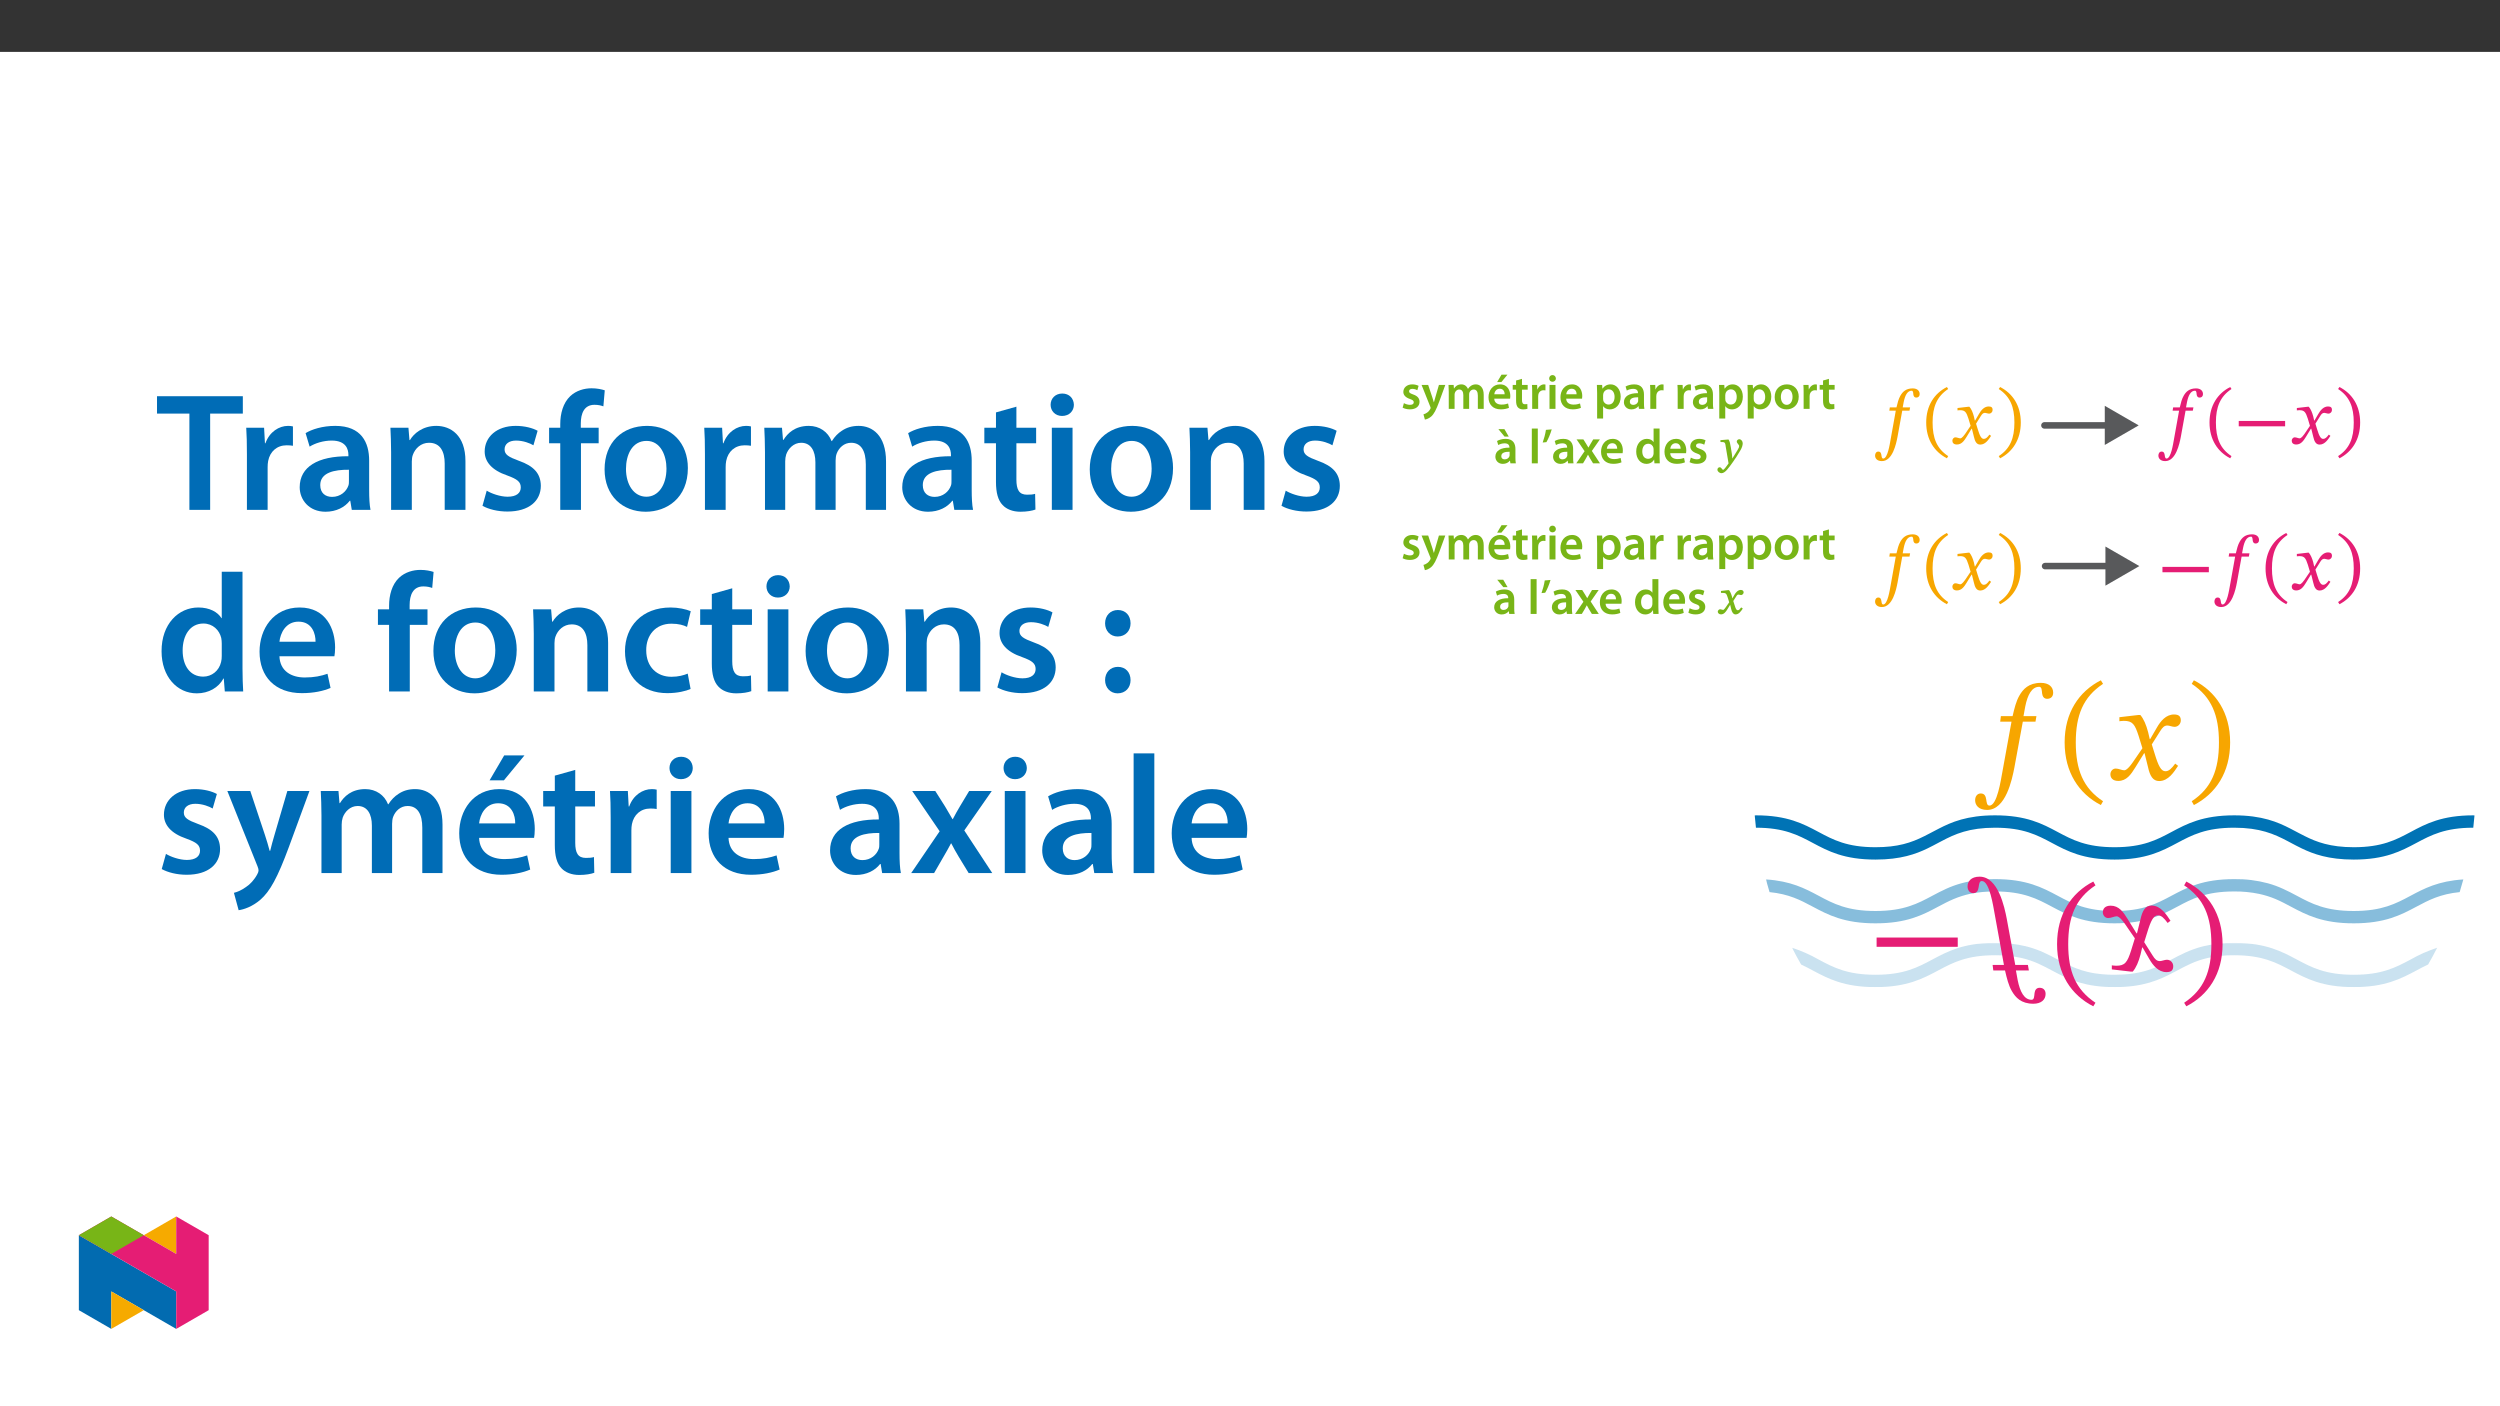 ﻿<?xml version="1.0" encoding="utf-8"?>
<svg xmlns="http://www.w3.org/2000/svg" xmlns:xlink="http://www.w3.org/1999/xlink" viewBox="0 0 960 540" version="1.1">
  <rect x="0" y="0" width="960" height="540" fill="#333333" stroke="none"/>
  <defs>
    <g>
      <symbol overflow="visible" id="glyph0-0">
        <path style="stroke:none;" d="M 9.562 -5.078 L 9.562 -5.562 C 9.562 -8.812 14.375 -11.156 14.375 -15.547 C 14.375 -18.656 11.781 -20.031 8.844 -20.031 C 5.828 -20.031 3.766 -18.297 3.766 -15.875 C 3.766 -14.469 4.328 -13.781 5.297 -13.781 C 6.016 -13.781 6.641 -14.172 6.641 -15.094 C 6.641 -16.234 6.016 -16.266 6.016 -17.25 C 6.016 -18.172 6.812 -18.859 8.578 -18.859 C 10.484 -18.859 11.688 -17.812 11.688 -15.453 C 11.688 -10.844 8.375 -9.75 8.375 -5.859 L 8.375 -5.078 Z M 10.703 -1.438 C 10.703 -2.359 10.078 -3.234 9.031 -3.234 C 7.922 -3.234 7.266 -2.391 7.266 -1.438 C 7.266 -0.453 7.828 0.234 9 0.234 C 10.078 0.234 10.703 -0.484 10.703 -1.438 Z M 17.781 5.047 L 17.781 -23.5 L 0.297 -23.5 L 0.297 5.047 Z M 16.234 3.438 L 1.828 3.438 L 1.828 -21.938 L 16.234 -21.938 Z M 16.234 3.438 " />
      </symbol>
      <symbol overflow="visible" id="glyph0-1">
        <path style="stroke:none;" d="M 5.953 -13.953 L 5.766 -12.734 L 8.25 -12.734 L 6.25 -1.578 C 5.953 0 5.141 5.656 3.438 5.656 C 2.297 5.656 3.312 2.984 1.531 2.984 C 0.75 2.984 0.297 3.672 0.297 4.516 C 0.297 5.562 1.047 6.641 2.922 6.641 C 7.031 6.641 8.406 -0.062 8.906 -2.625 L 10.734 -12.734 L 13.516 -12.734 L 13.75 -13.984 L 10.906 -13.984 L 11.297 -16.078 C 11.812 -18.625 12.734 -20.391 14.344 -20.391 C 14.938 -20.391 14.922 -19.578 15 -18.891 C 15.094 -18.266 15.391 -17.75 16.109 -17.75 C 16.859 -17.75 17.422 -18.203 17.422 -19.094 C 17.422 -20.391 16.438 -21.281 14.734 -21.281 C 12.047 -21.281 10.828 -19.875 10.016 -18.469 C 9.297 -17.25 8.906 -15.625 8.516 -13.984 L 5.953 -13.984 Z M 5.953 -13.953 " />
      </symbol>
      <symbol overflow="visible" id="glyph0-2">
        <path style="stroke:none;" d="M 1.281 -8.188 C 1.281 -1.609 4.422 3.078 9.234 5.562 L 9.719 4.719 C 5.344 1.859 3.734 -2.188 3.734 -8.188 C 3.734 -14.141 5.344 -18.141 9.719 -21.047 L 9.234 -21.812 C 4.422 -19.375 1.281 -14.703 1.281 -8.188 Z M 1.281 -8.188 " />
      </symbol>
      <symbol overflow="visible" id="glyph0-3">
        <path style="stroke:none;" d="M 19.672 -6.719 L 19.672 -8.781 L 1.859 -8.781 L 1.859 -6.719 Z M 19.672 -6.719 " />
      </symbol>
      <symbol overflow="visible" id="glyph0-4">
        <path style="stroke:none;" d="M 9.422 -8.938 L 9.297 -8.938 L 8.969 -10.438 C 8.547 -12.047 7.984 -13.359 7.234 -14.234 L 6.812 -14.234 L 2.656 -13.75 L 2.656 -12.828 C 2.656 -12.828 3.109 -12.906 3.594 -12.906 C 5.562 -12.938 6.062 -12.141 6.875 -9.625 L 7.688 -6.906 L 5.562 -3.766 C 4.391 -2.094 3.859 -2.094 3.734 -2.094 C 3.234 -2.094 2.516 -2.484 1.859 -2.484 C 1.141 -2.484 0.688 -1.797 0.688 -1.203 C 0.688 -0.453 1.141 0.266 2.422 0.266 C 4.219 0.266 5.203 -1.141 6.156 -2.688 L 8.047 -5.797 L 8.188 -5.797 L 8.938 -2.781 C 9.359 -0.844 10.016 0.297 11.391 0.297 C 13.422 0.297 14.672 -1.734 15.547 -3.047 L 14.922 -3.531 C 14.109 -2.453 13.547 -1.891 12.766 -1.891 C 11.844 -1.891 11.234 -2.953 10.406 -5.703 L 9.781 -7.734 L 11.594 -10.641 C 12.109 -11.484 12.531 -11.891 13.219 -11.891 C 13.594 -11.891 14.281 -11.594 14.766 -11.594 C 15.578 -11.594 16.141 -12.281 16.141 -13 C 16.141 -13.844 15.781 -14.344 14.641 -14.344 C 12.891 -14.344 11.688 -12.859 10.875 -11.422 Z M 9.422 -8.938 " />
      </symbol>
      <symbol overflow="visible" id="glyph0-5">
        <path style="stroke:none;" d="M 9.359 -8.188 C 9.359 -14.703 6.219 -19.375 1.406 -21.812 L 0.891 -21.047 C 5.297 -18.141 6.906 -14.141 6.906 -8.188 C 6.906 -2.188 5.297 1.859 0.891 4.719 L 1.406 5.562 C 6.219 3.078 9.359 -1.609 9.359 -8.188 Z M 9.359 -8.188 " />
      </symbol>
      <symbol overflow="visible" id="glyph1-0">
        <path style="stroke:none;" d="M 16.734 -8.891 L 16.734 -9.734 C 16.734 -15.422 25.156 -19.5 25.156 -27.188 C 25.156 -32.641 20.609 -34.984 15.484 -34.984 C 10.203 -34.984 6.594 -32 6.594 -27.766 C 6.594 -25.312 7.578 -24.109 9.25 -24.109 C 10.516 -24.109 11.609 -24.781 11.609 -26.406 C 11.609 -28.391 10.516 -28.453 10.516 -30.172 C 10.516 -31.797 11.922 -33 15.016 -33 C 18.359 -33 20.453 -31.172 20.453 -27.031 C 20.453 -18.984 14.641 -17.047 14.641 -10.25 L 14.641 -8.891 Z M 18.719 -2.516 C 18.719 -4.125 17.625 -5.594 15.797 -5.594 C 13.859 -5.594 12.703 -4.188 12.703 -2.516 C 12.703 -0.781 13.703 0.422 15.734 0.422 C 17.625 0.422 18.719 -0.844 18.719 -2.516 Z M 31.109 8.844 L 31.109 -41.047 L 0.516 -41.047 L 0.516 8.844 Z M 28.391 6.062 L 3.188 6.062 L 3.188 -38.391 L 28.391 -38.391 Z M 28.391 6.062 " />
      </symbol>
      <symbol overflow="visible" id="glyph1-1">
        <path style="stroke:none;" d="M 10.406 -24.422 L 10.141 -22.281 L 14.484 -22.281 L 10.938 -2.766 C 10.406 0 9 9.938 6.016 9.938 C 4.031 9.938 5.812 5.281 2.672 5.281 C 1.312 5.281 0.516 6.438 0.516 7.891 C 0.516 9.734 1.828 11.609 5.125 11.609 C 12.297 11.609 14.703 -0.109 15.578 -4.609 L 18.828 -22.281 L 23.688 -22.281 L 24.062 -24.422 L 19.094 -24.422 L 19.766 -28.141 C 20.656 -32.578 22.281 -35.672 25.109 -35.672 C 26.156 -35.672 26.094 -34.25 26.25 -33.047 C 26.406 -31.953 26.938 -31.062 28.188 -31.062 C 29.5 -31.062 30.484 -31.844 30.484 -33.422 C 30.484 -35.672 28.766 -37.188 25.781 -37.188 C 21.078 -37.188 18.938 -34.781 17.516 -32.312 C 16.266 -30.172 15.578 -27.344 14.906 -24.422 Z M 10.406 -24.422 " />
      </symbol>
      <symbol overflow="visible" id="glyph1-2">
        <path style="stroke:none;" d="M 2.25 -14.328 C 2.25 -2.828 7.734 5.391 16.156 9.734 L 17 8.266 C 9.359 3.25 6.531 -3.812 6.531 -14.328 C 6.531 -24.734 9.359 -31.75 17 -36.812 L 16.156 -38.172 C 7.734 -33.891 2.25 -25.734 2.25 -14.328 Z M 2.25 -14.328 " />
      </symbol>
      <symbol overflow="visible" id="glyph1-3">
        <path style="stroke:none;" d="M 16.469 -15.578 L 16.312 -15.578 L 15.688 -18.25 C 14.953 -21.078 13.969 -23.375 12.703 -24.844 L 11.922 -24.844 L 4.656 -24 L 4.656 -22.438 C 4.656 -22.438 5.438 -22.594 6.281 -22.594 C 9.734 -22.641 10.609 -21.234 12.031 -16.844 L 13.5 -12.078 L 9.734 -6.594 C 7.688 -3.656 6.75 -3.609 6.531 -3.609 C 5.641 -3.609 4.391 -4.281 3.25 -4.281 C 1.984 -4.281 1.203 -3.141 1.203 -2.094 C 1.203 -0.781 1.984 0.469 4.234 0.469 C 7.375 0.469 9.094 -1.984 10.766 -4.703 L 14.125 -10.141 L 14.328 -10.141 L 15.641 -4.859 C 16.375 -1.469 17.516 0.516 19.922 0.516 C 23.484 0.516 25.672 -3.031 27.188 -5.328 L 26.094 -6.172 C 24.688 -4.281 23.688 -3.25 22.328 -3.25 C 20.703 -3.25 19.656 -5.172 18.203 -9.984 L 17.094 -13.547 L 20.297 -18.625 C 21.188 -20.078 21.906 -20.812 23.109 -20.812 C 23.797 -20.812 25 -20.297 25.828 -20.297 C 27.25 -20.297 28.234 -21.5 28.234 -22.75 C 28.234 -24.219 27.609 -25.047 25.625 -25.047 C 22.547 -25.047 20.453 -22.484 19.031 -19.984 Z M 16.469 -15.578 " />
      </symbol>
      <symbol overflow="visible" id="glyph1-4">
        <path style="stroke:none;" d="M 16.375 -14.328 C 16.375 -25.734 10.875 -33.891 2.453 -38.172 L 1.625 -36.812 C 9.25 -31.75 12.078 -24.734 12.078 -14.328 C 12.078 -3.812 9.25 3.25 1.625 8.266 L 2.453 9.734 C 10.875 5.391 16.375 -2.828 16.375 -14.328 Z M 16.375 -14.328 " />
      </symbol>
      <symbol overflow="visible" id="glyph2-0">
        <path style="stroke:none;" d="M 16.734 8.891 L 16.734 9.734 C 16.734 15.422 25.156 19.5 25.156 27.188 C 25.156 32.641 20.609 34.984 15.484 34.984 C 10.203 34.984 6.594 32 6.594 27.766 C 6.594 25.312 7.578 24.109 9.25 24.109 C 10.516 24.109 11.609 24.781 11.609 26.406 C 11.609 28.391 10.516 28.453 10.516 30.172 C 10.516 31.797 11.922 33 15.016 33 C 18.359 33 20.453 31.172 20.453 27.031 C 20.453 18.984 14.641 17.047 14.641 10.25 L 14.641 8.891 Z M 18.719 2.516 C 18.719 4.125 17.625 5.594 15.797 5.594 C 13.859 5.594 12.703 4.188 12.703 2.516 C 12.703 0.781 13.703 -0.422 15.734 -0.422 C 17.625 -0.422 18.719 0.844 18.719 2.516 Z M 31.109 -8.844 L 31.109 41.047 L 0.516 41.047 L 0.516 -8.844 Z M 28.391 -6.062 L 3.188 -6.062 L 3.188 38.391 L 28.391 38.391 Z M 28.391 -6.062 " />
      </symbol>
      <symbol overflow="visible" id="glyph2-1">
        <path style="stroke:none;" d="M 34.406 11.766 L 34.406 15.328 L 3.25 15.328 L 3.25 11.766 Z M 34.406 11.766 " />
      </symbol>
      <symbol overflow="visible" id="glyph2-2">
        <path style="stroke:none;" d="M 10.406 24.422 L 10.141 22.281 L 14.484 22.281 L 10.938 2.766 C 10.406 0 9 -9.938 6.016 -9.938 C 4.031 -9.938 5.812 -5.281 2.672 -5.281 C 1.312 -5.281 0.516 -6.438 0.516 -7.891 C 0.516 -9.734 1.828 -11.609 5.125 -11.609 C 12.297 -11.609 14.703 0.109 15.578 4.609 L 18.828 22.281 L 23.688 22.281 L 24.062 24.422 L 19.094 24.422 L 19.766 28.141 C 20.656 32.578 22.281 35.672 25.109 35.672 C 26.156 35.672 26.094 34.25 26.25 33.047 C 26.406 31.953 26.938 31.062 28.188 31.062 C 29.5 31.062 30.484 31.844 30.484 33.422 C 30.484 35.672 28.766 37.188 25.781 37.188 C 21.078 37.188 18.938 34.781 17.516 32.312 C 16.266 30.172 15.578 27.344 14.906 24.422 Z M 10.406 24.422 " />
      </symbol>
      <symbol overflow="visible" id="glyph2-3">
        <path style="stroke:none;" d="M 2.25 14.328 C 2.25 2.828 7.734 -5.391 16.156 -9.734 L 17 -8.266 C 9.359 -3.25 6.531 3.812 6.531 14.328 C 6.531 24.734 9.359 31.75 17 36.812 L 16.156 38.172 C 7.734 33.891 2.25 25.734 2.25 14.328 Z M 2.25 14.328 " />
      </symbol>
      <symbol overflow="visible" id="glyph2-4">
        <path style="stroke:none;" d="M 16.469 15.578 L 16.312 15.578 L 15.688 18.25 C 14.953 21.078 13.969 23.375 12.703 24.844 L 11.922 24.844 L 4.656 24 L 4.656 22.438 C 4.656 22.438 5.438 22.594 6.281 22.594 C 9.734 22.641 10.609 21.234 12.031 16.844 L 13.5 12.078 L 9.734 6.594 C 7.688 3.656 6.75 3.609 6.531 3.609 C 5.641 3.609 4.391 4.281 3.25 4.281 C 1.984 4.281 1.203 3.141 1.203 2.094 C 1.203 0.781 1.984 -0.469 4.234 -0.469 C 7.375 -0.469 9.094 1.984 10.766 4.703 L 14.125 10.141 L 14.328 10.141 L 15.641 4.859 C 16.375 1.469 17.516 -0.516 19.922 -0.516 C 23.484 -0.516 25.672 3.031 27.188 5.328 L 26.094 6.172 C 24.688 4.281 23.688 3.25 22.328 3.25 C 20.703 3.25 19.656 5.172 18.203 9.984 L 17.094 13.547 L 20.297 18.625 C 21.188 20.078 21.906 20.812 23.109 20.812 C 23.797 20.812 25 20.297 25.828 20.297 C 27.25 20.297 28.234 21.5 28.234 22.75 C 28.234 24.219 27.609 25.047 25.625 25.047 C 22.547 25.047 20.453 22.484 19.031 19.984 Z M 16.469 15.578 " />
      </symbol>
      <symbol overflow="visible" id="glyph2-5">
        <path style="stroke:none;" d="M 16.375 14.328 C 16.375 25.734 10.875 33.891 2.453 38.172 L 1.625 36.812 C 9.25 31.75 12.078 24.734 12.078 14.328 C 12.078 3.812 9.25 -3.25 1.625 -8.266 L 2.453 -9.734 C 10.875 -5.391 16.375 2.828 16.375 14.328 Z M 16.375 14.328 " />
      </symbol>
      <symbol overflow="visible" id="glyph3-0">
        <path style="stroke:none;" d="M 0 0 L 9.344 0 L 9.344 -13.172 L 0 -13.172 Z M 4.672 -7.453 L 1.531 -12.141 L 7.797 -12.141 Z M 5.234 -6.547 L 8.406 -11.312 L 8.406 -1.844 L 5.25 -6.578 Z M 1.5 -0.938 L 4.672 -5.703 L 7.797 -1.031 L 1.531 -1.031 Z M 0.938 -11.312 L 4.078 -6.578 L 0.938 -1.844 Z M 0.938 -11.312 " />
      </symbol>
      <symbol overflow="visible" id="glyph3-1">
        <path style="stroke:none;" d="M 0.672 -0.453 C 1.344 -0.078 2.328 0.188 3.438 0.188 C 5.844 0.188 7.141 -1.047 7.141 -2.703 C 7.125 -4.062 6.375 -4.953 4.703 -5.531 C 3.547 -5.969 3.125 -6.172 3.125 -6.75 C 3.125 -7.312 3.562 -7.688 4.391 -7.688 C 5.188 -7.688 5.938 -7.375 6.297 -7.172 L 6.781 -8.844 C 6.234 -9.141 5.359 -9.406 4.359 -9.406 C 2.25 -9.406 0.922 -8.109 0.922 -6.5 C 0.922 -5.422 1.641 -4.406 3.422 -3.812 C 4.547 -3.406 4.922 -3.141 4.922 -2.516 C 4.922 -1.922 4.469 -1.547 3.453 -1.547 C 2.641 -1.547 1.641 -1.891 1.141 -2.203 L 0.656 -0.469 Z M 0.672 -0.453 " />
      </symbol>
      <symbol overflow="visible" id="glyph3-2">
        <path style="stroke:none;" d="M 0.156 -9.141 L 3.5 -0.781 C 3.594 -0.562 3.609 -0.438 3.609 -0.344 C 3.609 -0.219 3.562 -0.125 3.469 0.031 C 3.156 0.656 2.656 1.203 2.203 1.469 C 1.734 1.812 1.266 2 0.859 2.094 L 1.406 4.109 C 1.969 4.031 2.891 3.734 3.812 2.953 C 4.875 2.016 5.719 0.469 6.969 -2.938 L 9.25 -9.188 L 6.797 -9.188 L 5.375 -4.281 C 5.188 -3.703 5.031 -3.016 4.891 -2.562 L 4.828 -2.562 C 4.703 -3.016 4.5 -3.703 4.312 -4.266 L 2.672 -9.188 L 0.109 -9.188 Z M 0.156 -9.141 " />
      </symbol>
      <symbol overflow="visible" id="glyph3-3">
        <path style="stroke:none;" d="M 1.234 0 L 3.469 0 L 3.469 -5.422 C 3.469 -5.688 3.516 -5.938 3.594 -6.188 C 3.812 -6.797 4.391 -7.438 5.25 -7.438 C 6.312 -7.438 6.828 -6.578 6.828 -5.312 L 6.828 0 L 9.062 0 L 9.062 -5.5 C 9.062 -5.75 9.094 -6.062 9.172 -6.266 C 9.422 -6.922 10 -7.438 10.781 -7.438 C 11.891 -7.438 12.406 -6.578 12.406 -5.062 L 12.406 0 L 14.656 0 L 14.656 -5.406 C 14.656 -8.312 13.125 -9.406 11.625 -9.406 C 10.859 -9.406 10.281 -9.188 9.75 -8.844 C 9.344 -8.578 8.969 -8.203 8.656 -7.719 L 8.578 -7.719 C 8.219 -8.672 7.281 -9.406 6.094 -9.406 C 4.547 -9.406 3.719 -8.547 3.281 -7.844 L 3.219 -7.844 L 3.109 -9.188 L 1.141 -9.188 C 1.203 -8.359 1.234 -7.469 1.234 -6.422 Z M 1.234 0 " />
      </symbol>
      <symbol overflow="visible" id="glyph3-4">
        <path style="stroke:none;" d="M 8.953 -3.938 C 8.984 -4.156 9.031 -4.484 9.031 -4.922 C 9.031 -6.922 8.047 -9.406 5.109 -9.406 C 2.188 -9.406 0.656 -6.969 0.656 -4.453 C 0.656 -1.656 2.391 0.188 5.344 0.188 C 6.656 0.188 7.734 -0.062 8.516 -0.391 L 8.172 -2.062 C 7.469 -1.812 6.734 -1.641 5.656 -1.641 C 4.188 -1.641 2.922 -2.297 2.859 -3.906 L 8.938 -3.906 Z M 2.859 -5.547 C 2.953 -6.484 3.547 -7.734 4.969 -7.734 C 6.5 -7.734 6.875 -6.391 6.859 -5.609 L 2.859 -5.609 Z M 5.641 -13.125 L 3.969 -10.281 L 5.594 -10.281 L 7.938 -13.141 L 5.641 -13.141 Z M 5.641 -13.125 " />
      </symbol>
      <symbol overflow="visible" id="glyph3-5">
        <path style="stroke:none;" d="M 1.609 -10.844 L 1.609 -9.188 L 0.312 -9.188 L 0.312 -7.375 L 1.609 -7.375 L 1.609 -3.141 C 1.609 -1.938 1.828 -1.062 2.328 -0.547 C 2.766 -0.078 3.453 0.203 4.312 0.203 C 5.031 0.203 5.641 0.094 5.984 -0.031 L 5.922 -1.875 C 5.688 -1.797 5.453 -1.781 5.047 -1.781 C 4.172 -1.781 3.875 -2.281 3.875 -3.406 L 3.875 -7.375 L 6.062 -7.375 L 6.062 -9.188 L 3.875 -9.188 L 3.875 -11.531 L 1.609 -10.891 Z M 1.609 -10.844 " />
      </symbol>
      <symbol overflow="visible" id="glyph3-6">
        <path style="stroke:none;" d="M 1.234 0 L 3.531 0 L 3.531 -4.766 C 3.531 -5.016 3.547 -5.25 3.594 -5.453 C 3.797 -6.5 4.562 -7.156 5.641 -7.156 C 5.922 -7.156 6.125 -7.141 6.328 -7.094 L 6.328 -9.344 C 6.141 -9.375 6.016 -9.406 5.797 -9.406 C 4.797 -9.406 3.734 -8.688 3.281 -7.469 L 3.219 -7.469 L 3.125 -9.188 L 1.141 -9.188 C 1.219 -8.328 1.234 -7.438 1.234 -6.203 Z M 1.234 0 " />
      </symbol>
      <symbol overflow="visible" id="glyph3-7">
        <path style="stroke:none;" d="M 3.531 -0.031 L 3.531 -9.188 L 1.234 -9.188 L 1.234 0 L 3.531 0 Z M 2.391 -12.984 C 1.625 -12.984 1.109 -12.391 1.109 -11.672 C 1.109 -11 1.609 -10.406 2.375 -10.406 C 3.172 -10.406 3.688 -11 3.688 -11.672 C 3.656 -12.391 3.172 -12.984 2.391 -12.984 Z M 2.391 -12.984 " />
      </symbol>
      <symbol overflow="visible" id="glyph3-8">
        <path style="stroke:none;" d="M 8.953 -3.938 C 8.984 -4.156 9.031 -4.484 9.031 -4.922 C 9.031 -6.922 8.047 -9.406 5.109 -9.406 C 2.188 -9.406 0.656 -6.969 0.656 -4.453 C 0.656 -1.656 2.391 0.188 5.344 0.188 C 6.656 0.188 7.734 -0.062 8.516 -0.391 L 8.172 -2.062 C 7.469 -1.812 6.734 -1.641 5.656 -1.641 C 4.188 -1.641 2.922 -2.297 2.859 -3.906 L 8.938 -3.906 Z M 2.859 -5.547 C 2.953 -6.484 3.547 -7.734 4.969 -7.734 C 6.5 -7.734 6.875 -6.391 6.859 -5.609 L 2.859 -5.609 Z M 2.859 -5.547 " />
      </symbol>
      <symbol overflow="visible" id="glyph3-9">
        <path style="stroke:none;" d="M 1.234 3.703 L 3.531 3.703 L 3.531 -1.016 L 3.562 -1.016 C 4.031 -0.281 4.984 0.203 6.125 0.203 C 8.203 0.203 10.281 -1.422 10.281 -4.703 C 10.281 -7.547 8.547 -9.406 6.453 -9.406 C 5.062 -9.406 4 -8.797 3.328 -7.797 L 3.266 -7.797 L 3.156 -9.188 L 1.141 -9.188 C 1.203 -8.281 1.234 -7.312 1.234 -6.109 Z M 3.531 -5.25 C 3.531 -5.438 3.562 -5.641 3.609 -5.828 C 3.844 -6.844 4.734 -7.5 5.688 -7.5 C 7.156 -7.5 7.938 -6.219 7.938 -4.609 C 7.938 -2.828 7.078 -1.656 5.625 -1.656 C 4.641 -1.656 3.828 -2.281 3.594 -3.219 C 3.547 -3.422 3.531 -3.625 3.531 -3.844 Z M 3.531 -5.25 " />
      </symbol>
      <symbol overflow="visible" id="glyph3-10">
        <path style="stroke:none;" d="M 8.297 -5.5 C 8.297 -7.5 7.453 -9.406 4.547 -9.406 C 3.109 -9.406 1.922 -8.984 1.234 -8.578 L 1.703 -7.031 C 2.312 -7.406 3.25 -7.688 4.156 -7.688 C 5.75 -7.688 6 -6.734 6 -6.125 L 6 -6.031 C 2.641 -6.062 0.594 -4.828 0.594 -2.547 C 0.594 -1.156 1.625 0.203 3.453 0.203 C 4.656 0.203 5.609 -0.297 6.125 -1.016 L 6.203 -1.016 L 6.375 0 L 8.453 0 C 8.328 -0.594 8.297 -1.406 8.297 -2.219 Z M 6.062 -3.234 C 6.062 -3.062 6.062 -2.891 6 -2.734 C 5.781 -2.078 5.125 -1.531 4.188 -1.531 C 3.453 -1.531 2.875 -1.891 2.875 -2.781 C 2.875 -4.172 4.422 -4.469 6.062 -4.453 Z M 6.062 -3.234 " />
      </symbol>
      <symbol overflow="visible" id="glyph3-11">
        <path style="stroke:none;" d="M 5.359 -9.406 C 2.609 -9.406 0.656 -7.516 0.656 -4.516 C 0.656 -1.594 2.656 0.203 5.219 0.203 C 7.531 0.203 9.891 -1.328 9.891 -4.672 C 9.891 -7.438 8.078 -9.406 5.359 -9.406 Z M 5.312 -7.641 C 6.875 -7.641 7.516 -6.031 7.516 -4.609 C 7.516 -2.766 6.594 -1.547 5.281 -1.547 C 3.906 -1.547 3.031 -2.828 3.031 -4.578 C 3.031 -6.094 3.688 -7.641 5.312 -7.641 Z M 5.312 -7.641 " />
      </symbol>
      <symbol overflow="visible" id="glyph3-12">
        <path style="stroke:none;" d="M 8.297 -5.5 C 8.297 -7.5 7.453 -9.406 4.547 -9.406 C 3.109 -9.406 1.922 -8.984 1.234 -8.578 L 1.703 -7.031 C 2.312 -7.406 3.25 -7.688 4.156 -7.688 C 5.75 -7.688 6 -6.734 6 -6.125 L 6 -6.031 C 2.641 -6.062 0.594 -4.828 0.594 -2.547 C 0.594 -1.156 1.625 0.203 3.453 0.203 C 4.656 0.203 5.609 -0.297 6.125 -1.016 L 6.203 -1.016 L 6.375 0 L 8.453 0 C 8.328 -0.594 8.297 -1.406 8.297 -2.219 Z M 6.062 -3.234 C 6.062 -3.062 6.062 -2.891 6 -2.734 C 5.781 -2.078 5.125 -1.531 4.188 -1.531 C 3.453 -1.531 2.875 -1.891 2.875 -2.781 C 2.875 -4.172 4.422 -4.469 6.062 -4.453 Z M 1.828 -13.047 L 4.109 -10.281 L 5.734 -10.281 L 4.062 -13.141 L 1.75 -13.141 Z M 1.828 -13.047 " />
      </symbol>
      <symbol overflow="visible" id="glyph3-13">
        <path style="stroke:none;" d="M 1.234 0 L 3.531 0 L 3.531 -13.359 L 1.234 -13.359 Z M 1.234 0 " />
      </symbol>
      <symbol overflow="visible" id="glyph3-14">
        <path style="stroke:none;" d="M 1.75 -12.797 C 1.531 -11.281 1.031 -9.438 0.516 -8 L 1.938 -8.141 C 2.656 -9.328 3.469 -11.266 3.984 -13.047 L 1.75 -12.859 Z M 1.75 -12.797 " />
      </symbol>
      <symbol overflow="visible" id="glyph3-15">
        <path style="stroke:none;" d="M 0.203 -9.094 L 3.219 -4.672 L 0.016 0 L 2.609 0 L 3.688 -1.812 C 3.969 -2.312 4.234 -2.766 4.484 -3.281 L 4.547 -3.281 C 4.797 -2.781 5.062 -2.297 5.359 -1.812 L 6.469 0 L 9.125 0 L 6 -4.766 L 9.078 -9.188 L 6.516 -9.188 L 5.516 -7.5 C 5.234 -7.031 4.969 -6.562 4.703 -6.078 L 4.656 -6.078 C 4.406 -6.516 4.156 -6.969 3.844 -7.453 L 2.75 -9.188 L 0.125 -9.188 Z M 0.203 -9.094 " />
      </symbol>
      <symbol overflow="visible" id="glyph3-16">
        <path style="stroke:none;" d="M 7.328 -13.312 L 7.328 -8.219 L 7.266 -8.219 C 6.875 -8.875 5.984 -9.406 4.734 -9.406 C 2.547 -9.406 0.641 -7.531 0.656 -4.484 C 0.656 -1.688 2.375 0.203 4.562 0.203 C 5.875 0.203 6.969 -0.438 7.5 -1.438 L 7.547 -1.438 L 7.656 0 L 9.703 0 C 9.656 -0.656 9.625 -1.656 9.625 -2.594 L 9.625 -13.359 L 7.328 -13.359 Z M 7.328 -3.984 C 7.328 -3.734 7.312 -3.516 7.25 -3.312 C 7.031 -2.312 6.203 -1.734 5.266 -1.734 C 3.812 -1.734 2.984 -2.891 2.984 -4.578 C 2.984 -6.266 3.812 -7.531 5.281 -7.531 C 6.328 -7.531 7.062 -6.844 7.266 -5.969 C 7.312 -5.781 7.328 -5.531 7.328 -5.344 Z M 7.328 -3.984 " />
      </symbol>
      <symbol overflow="visible" id="glyph4-0">
        <path style="stroke:none;" d="M 6.109 -3.312 L 6.109 -3.609 C 6.109 -5.641 9.125 -7.094 9.125 -9.844 C 9.125 -11.797 7.359 -12.766 5.531 -12.766 C 3.641 -12.766 2.203 -11.562 2.203 -10.047 C 2.203 -9.172 2.703 -8.609 3.312 -8.609 C 3.75 -8.609 4.281 -8.984 4.281 -9.562 C 4.281 -10.281 3.891 -10.297 3.891 -10.906 C 3.891 -11.5 4.266 -11.797 5.359 -11.797 C 6.562 -11.797 7.156 -11.266 7.156 -9.797 C 7.156 -6.922 5.078 -6.219 5.078 -3.797 L 5.078 -3.172 L 6.109 -3.172 Z M 6.828 -1.031 C 6.828 -1.609 6.297 -2.266 5.641 -2.266 C 4.953 -2.266 4.391 -1.625 4.391 -1.031 C 4.391 -0.406 4.891 0.156 5.625 0.156 C 6.297 0.156 6.828 -0.438 6.828 -1.031 Z M 11.25 3.031 L 11.25 -14.938 L 0.031 -14.938 L 0.031 3.156 L 11.25 3.156 Z M 10.141 1.906 L 1.266 1.906 L 1.266 -13.719 L 10 -13.719 L 10 1.906 Z M 10.141 1.906 " />
      </symbol>
      <symbol overflow="visible" id="glyph4-1">
        <path style="stroke:none;" d="M 4.828 -6.203 C 4.594 -7.703 4.422 -8.391 3.984 -9.141 L 3.641 -9.141 L 0.844 -8.906 L 0.844 -8.266 L 1.078 -8.172 C 1.078 -8.172 1.391 -8.172 1.641 -8.172 C 2.781 -8.172 2.734 -7.375 2.859 -6.547 L 3.969 0.016 C 3.469 0.75 2.25 2.484 1.891 2.484 C 1.469 2.484 1.266 1.5 0.562 1.5 C 0.125 1.5 -0.312 1.875 -0.312 2.422 C -0.312 3.125 0.484 3.781 1.266 3.781 C 2.688 3.781 4.094 1.625 5.5 -0.312 C 6.469 -1.656 7.531 -3.266 8.547 -5.047 C 9.141 -6.062 9.406 -6.984 9.406 -7.719 C 9.406 -8.516 8.781 -9.266 8.094 -9.266 C 7.547 -9.266 7.125 -8.797 7.125 -8.406 C 7.125 -7.703 8.031 -7.172 8.031 -6.688 C 8.031 -6.234 7.906 -5.891 7.453 -5.156 L 5.344 -1.734 L 5.422 -1.734 L 5.266 -3.469 Z M 4.828 -6.203 " />
      </symbol>
      <symbol overflow="visible" id="glyph4-2">
        <path style="stroke:none;" d="M 5.891 -5.828 L 5.922 -5.828 L 5.734 -6.656 C 5.469 -7.656 5.078 -8.578 4.594 -9.141 L 4.266 -9.141 L 1.516 -8.828 L 1.516 -8.141 L 1.75 -8.047 C 1.75 -8.047 1.938 -8.078 2.25 -8.078 C 3.469 -8.094 3.641 -7.719 4.156 -6.141 L 4.672 -4.469 L 3.359 -2.578 C 2.641 -1.531 2.406 -1.547 2.328 -1.547 C 2.016 -1.547 1.562 -1.797 1.156 -1.797 C 0.703 -1.797 0.281 -1.25 0.281 -0.875 C 0.281 -0.406 0.703 0.172 1.516 0.172 C 2.641 0.172 3.344 -0.75 3.938 -1.719 L 5.109 -3.625 L 5.016 -3.625 L 5.438 -1.875 C 5.703 -0.656 6.266 0.188 7.125 0.188 C 8.391 0.188 9.266 -1.125 9.891 -2.062 L 9.281 -2.516 C 8.703 -1.75 8.469 -1.422 7.984 -1.422 C 7.406 -1.422 7.156 -1.984 6.641 -3.703 L 6.234 -4.953 L 7.344 -6.688 C 7.656 -7.219 7.828 -7.438 8.266 -7.438 C 8.5 -7.438 8.938 -7.25 9.234 -7.25 C 9.734 -7.25 10.219 -7.812 10.219 -8.266 C 10.219 -8.781 9.859 -9.219 9.156 -9.219 C 8.047 -9.219 7.188 -8.266 6.688 -7.359 L 5.812 -5.828 Z M 5.891 -5.828 " />
      </symbol>
      <symbol overflow="visible" id="glyph5-0">
        <path style="stroke:none;" d="M 0 0 L 32.375 0 L 32.375 -45.328 L 0 -45.328 Z M 16.188 -25.578 L 5.188 -42.094 L 27.188 -42.094 Z M 18.125 -22.656 L 29.141 -39.172 L 29.141 -6.156 Z M 5.188 -3.234 L 16.188 -19.75 L 27.188 -3.234 Z M 3.234 -39.172 L 14.25 -22.656 L 3.234 -6.156 Z M 3.234 -39.172 " />
      </symbol>
      <symbol overflow="visible" id="glyph5-1">
        <path style="stroke:none;" d="M 12.953 0 L 20.922 0 L 20.922 -36.969 L 33.469 -36.969 L 33.469 -43.641 L 0.516 -43.641 L 0.516 -36.969 L 12.953 -36.969 Z M 12.953 0 " />
      </symbol>
      <symbol overflow="visible" id="glyph5-2">
        <path style="stroke:none;" d="M 4.281 0 L 12.234 0 L 12.234 -16.375 C 12.234 -17.219 12.297 -18.062 12.438 -18.781 C 13.141 -22.406 15.797 -24.797 19.547 -24.797 C 20.531 -24.797 21.234 -24.734 21.953 -24.609 L 21.953 -32.047 C 21.297 -32.188 20.844 -32.25 20.078 -32.25 C 16.641 -32.25 12.953 -29.984 11.391 -25.578 L 11.203 -25.578 L 10.875 -31.531 L 4.016 -31.531 C 4.203 -28.75 4.281 -25.641 4.281 -21.375 Z M 4.281 0 " />
      </symbol>
      <symbol overflow="visible" id="glyph5-3">
        <path style="stroke:none;" d="M 28.75 -18.906 C 28.75 -25.828 25.828 -32.25 15.734 -32.25 C 10.75 -32.25 6.672 -30.891 4.344 -29.469 L 5.891 -24.281 C 8.031 -25.641 11.266 -26.609 14.375 -26.609 C 19.938 -26.609 20.781 -23.188 20.781 -21.109 L 20.781 -20.594 C 9.125 -20.656 2.078 -16.578 2.078 -8.672 C 2.078 -3.891 5.641 0.719 11.984 0.719 C 16.125 0.719 19.422 -1.031 21.297 -3.5 L 21.5 -3.5 L 22.078 0 L 29.266 0 C 28.875 -1.938 28.75 -4.734 28.75 -7.578 Z M 20.984 -11.078 C 20.984 -10.484 20.984 -9.906 20.781 -9.328 C 20 -7.062 17.734 -4.984 14.5 -4.984 C 11.984 -4.984 9.969 -6.406 9.969 -9.516 C 9.969 -14.312 15.344 -15.469 20.984 -15.406 Z M 20.984 -11.078 " />
      </symbol>
      <symbol overflow="visible" id="glyph5-4">
        <path style="stroke:none;" d="M 4.281 0 L 12.234 0 L 12.234 -18.578 C 12.234 -19.484 12.375 -20.469 12.625 -21.109 C 13.469 -23.5 15.672 -25.766 18.844 -25.766 C 23.188 -25.766 24.859 -22.344 24.859 -17.812 L 24.859 0 L 32.828 0 L 32.828 -18.719 C 32.828 -28.688 27.125 -32.25 21.625 -32.25 C 16.375 -32.25 12.953 -29.266 11.531 -26.812 L 11.328 -26.812 L 10.938 -31.531 L 4.016 -31.531 C 4.141 -28.812 4.281 -25.766 4.281 -22.141 Z M 4.281 0 " />
      </symbol>
      <symbol overflow="visible" id="glyph5-5">
        <path style="stroke:none;" d="M 2.328 -1.547 C 4.656 -0.266 8.094 0.641 11.906 0.641 C 20.266 0.641 24.734 -3.5 24.734 -9.266 C 24.672 -13.922 22.078 -16.828 16.312 -18.844 C 12.297 -20.328 10.812 -21.234 10.812 -23.25 C 10.812 -25.188 12.375 -26.609 15.219 -26.609 C 18 -26.609 20.594 -25.578 21.891 -24.797 L 23.5 -30.375 C 21.625 -31.406 18.578 -32.25 15.094 -32.25 C 7.766 -32.25 3.172 -27.969 3.172 -22.406 C 3.172 -18.641 5.703 -15.281 11.844 -13.203 C 15.734 -11.781 17.031 -10.75 17.031 -8.609 C 17.031 -6.547 15.469 -5.047 11.984 -5.047 C 9.125 -5.047 5.703 -6.281 3.953 -7.375 Z M 2.328 -1.547 " />
      </symbol>
      <symbol overflow="visible" id="glyph5-6">
        <path style="stroke:none;" d="M 13.141 0 L 13.141 -25.578 L 19.938 -25.578 L 19.938 -31.531 L 13.078 -31.531 L 13.078 -33.156 C 13.078 -37.031 14.375 -40.344 18.328 -40.344 C 19.812 -40.344 20.844 -40.078 21.75 -39.75 L 22.281 -45.906 C 21.047 -46.297 19.359 -46.688 17.219 -46.688 C 14.438 -46.688 11.328 -45.844 9 -43.641 C 6.281 -41.047 5.188 -36.969 5.188 -32.891 L 5.188 -31.531 L 0.906 -31.531 L 0.906 -25.578 L 5.188 -25.578 L 5.188 0 Z M 13.141 0 " />
      </symbol>
      <symbol overflow="visible" id="glyph5-7">
        <path style="stroke:none;" d="M 18.578 -32.25 C 9.062 -32.25 2.266 -25.906 2.266 -15.547 C 2.266 -5.375 9.188 0.719 18.062 0.719 C 26.094 0.719 34.25 -4.469 34.25 -16.062 C 34.25 -25.641 27.969 -32.25 18.578 -32.25 Z M 18.391 -26.484 C 23.828 -26.484 26.031 -20.781 26.031 -15.859 C 26.031 -9.453 22.859 -5.047 18.328 -5.047 C 13.531 -5.047 10.484 -9.641 10.484 -15.734 C 10.484 -20.984 12.75 -26.484 18.391 -26.484 Z M 18.391 -26.484 " />
      </symbol>
      <symbol overflow="visible" id="glyph5-8">
        <path style="stroke:none;" d="M 4.281 0 L 12.047 0 L 12.047 -18.641 C 12.047 -19.547 12.172 -20.469 12.438 -21.297 C 13.203 -23.438 15.219 -25.766 18.188 -25.766 C 21.891 -25.766 23.641 -22.656 23.641 -18.266 L 23.641 0 L 31.406 0 L 31.406 -18.906 C 31.406 -19.812 31.531 -20.844 31.797 -21.562 C 32.641 -23.828 34.641 -25.766 37.359 -25.766 C 41.188 -25.766 43 -22.656 43 -17.422 L 43 0 L 50.766 0 L 50.766 -18.578 C 50.766 -28.688 45.453 -32.25 40.281 -32.25 C 37.625 -32.25 35.609 -31.594 33.797 -30.375 C 32.375 -29.469 31.078 -28.172 29.984 -26.422 L 29.844 -26.422 C 28.484 -29.922 25.25 -32.25 21.109 -32.25 C 15.734 -32.25 12.891 -29.328 11.391 -26.875 L 11.203 -26.875 L 10.812 -31.531 L 4.016 -31.531 C 4.141 -28.812 4.281 -25.766 4.281 -22.141 Z M 4.281 0 " />
      </symbol>
      <symbol overflow="visible" id="glyph5-9">
        <path style="stroke:none;" d="M 5.562 -37.422 L 5.562 -31.531 L 1.094 -31.531 L 1.094 -25.578 L 5.562 -25.578 L 5.562 -10.75 C 5.562 -6.609 6.344 -3.688 8.094 -1.875 C 9.578 -0.266 11.984 0.719 14.953 0.719 C 17.422 0.719 19.547 0.328 20.719 -0.125 L 20.594 -6.156 C 19.688 -5.891 18.906 -5.828 17.484 -5.828 C 14.438 -5.828 13.406 -7.766 13.406 -11.656 L 13.406 -25.578 L 20.984 -25.578 L 20.984 -31.531 L 13.406 -31.531 L 13.406 -39.625 Z M 5.562 -37.422 " />
      </symbol>
      <symbol overflow="visible" id="glyph5-10">
        <path style="stroke:none;" d="M 12.234 0 L 12.234 -31.531 L 4.281 -31.531 L 4.281 0 Z M 8.281 -44.672 C 5.641 -44.672 3.812 -42.797 3.812 -40.344 C 3.812 -38.016 5.562 -36.062 8.219 -36.062 C 11 -36.062 12.75 -38.016 12.75 -40.344 C 12.688 -42.797 11 -44.672 8.281 -44.672 Z M 8.281 -44.672 " />
      </symbol>
      <symbol overflow="visible" id="glyph5-11">
        <path style="stroke:none;" d="M 25.375 -45.969 L 25.375 -28.172 L 25.25 -28.172 C 23.828 -30.5 20.719 -32.25 16.375 -32.25 C 8.812 -32.25 2.203 -25.969 2.266 -15.406 C 2.266 -5.703 8.219 0.719 15.797 0.719 C 20.328 0.719 24.156 -1.484 26.031 -4.984 L 26.156 -4.984 L 26.547 0 L 33.609 0 C 33.469 -2.141 33.344 -5.641 33.344 -8.875 L 33.344 -45.969 Z M 25.375 -13.656 C 25.375 -12.828 25.312 -12.047 25.125 -11.328 C 24.344 -7.906 21.5 -5.703 18.266 -5.703 C 13.203 -5.703 10.359 -9.906 10.359 -15.734 C 10.359 -21.562 13.203 -26.094 18.328 -26.094 C 21.953 -26.094 24.469 -23.562 25.188 -20.531 C 25.312 -19.875 25.375 -19.031 25.375 -18.391 Z M 25.375 -13.656 " />
      </symbol>
      <symbol overflow="visible" id="glyph5-12">
        <path style="stroke:none;" d="M 31.016 -13.531 C 31.141 -14.25 31.281 -15.406 31.281 -16.906 C 31.281 -23.828 27.906 -32.25 17.672 -32.25 C 7.578 -32.25 2.266 -24.016 2.266 -15.281 C 2.266 -5.641 8.281 0.641 18.516 0.641 C 23.047 0.641 26.812 -0.188 29.531 -1.359 L 28.359 -6.797 C 25.906 -5.953 23.312 -5.375 19.625 -5.375 C 14.5 -5.375 10.094 -7.828 9.906 -13.531 Z M 9.906 -19.094 C 10.234 -22.344 12.297 -26.812 17.219 -26.812 C 22.531 -26.812 23.828 -22.016 23.766 -19.094 Z M 9.906 -19.094 " />
      </symbol>
      <symbol overflow="visible" id="glyph5-13">
        <path style="stroke:none;" d="M 26.359 -6.859 C 24.797 -6.219 22.797 -5.641 20.078 -5.641 C 14.641 -5.641 10.422 -9.328 10.422 -15.797 C 10.359 -21.562 13.984 -26.031 20.078 -26.031 C 22.922 -26.031 24.797 -25.453 26.094 -24.797 L 27.516 -30.828 C 25.703 -31.594 22.734 -32.25 19.812 -32.25 C 8.734 -32.25 2.266 -24.922 2.266 -15.469 C 2.266 -5.703 8.672 0.641 18.516 0.641 C 22.469 0.641 25.766 -0.188 27.453 -0.969 Z M 26.359 -6.859 " />
      </symbol>
      <symbol overflow="visible" id="glyph5-14">
        <path style="stroke:none;" d="M 8.094 -21.109 C 11.141 -21.109 13.078 -23.312 13.078 -26.156 C 13.078 -29.203 11.141 -31.281 8.219 -31.281 C 5.312 -31.281 3.297 -29.141 3.297 -26.156 C 3.297 -23.312 5.312 -21.109 8.094 -21.109 Z M 8.094 0.719 C 11.141 0.719 13.078 -1.484 13.078 -4.344 C 13.078 -7.375 11.141 -9.453 8.219 -9.453 C 5.312 -9.453 3.297 -7.312 3.297 -4.344 C 3.297 -1.484 5.312 0.719 8.094 0.719 Z M 8.094 0.719 " />
      </symbol>
      <symbol overflow="visible" id="glyph5-15">
        <path style="stroke:none;" d="M 0.516 -31.531 L 12.109 -2.594 C 12.438 -1.812 12.5 -1.359 12.5 -1.031 C 12.5 -0.641 12.375 -0.188 12.047 0.391 C 10.938 2.531 9.188 4.406 7.641 5.375 C 6.016 6.547 4.406 7.25 3.047 7.578 L 4.859 14.25 C 6.797 13.984 10.031 12.953 13.203 10.234 C 16.906 7 19.812 1.75 24.156 -10.031 L 32.047 -31.531 L 23.562 -31.531 L 18.641 -14.703 C 18 -12.688 17.422 -10.297 16.969 -8.547 L 16.766 -8.547 C 16.312 -10.297 15.609 -12.688 14.953 -14.641 L 9.328 -31.531 Z M 0.516 -31.531 " />
      </symbol>
      <symbol overflow="visible" id="glyph5-16">
        <path style="stroke:none;" d="M 31.016 -13.531 C 31.141 -14.25 31.281 -15.406 31.281 -16.906 C 31.281 -23.828 27.906 -32.25 17.672 -32.25 C 7.578 -32.25 2.266 -24.016 2.266 -15.281 C 2.266 -5.641 8.281 0.641 18.516 0.641 C 23.047 0.641 26.812 -0.188 29.531 -1.359 L 28.359 -6.797 C 25.906 -5.953 23.312 -5.375 19.625 -5.375 C 14.5 -5.375 10.094 -7.828 9.906 -13.531 Z M 9.906 -19.094 C 10.234 -22.344 12.297 -26.812 17.219 -26.812 C 22.531 -26.812 23.828 -22.016 23.766 -19.094 Z M 19.547 -45.203 L 13.922 -35.609 L 19.422 -35.609 L 27.328 -45.203 Z M 19.547 -45.203 " />
      </symbol>
      <symbol overflow="visible" id="glyph5-17">
        <path style="stroke:none;" d="M 0.719 -31.531 L 11.266 -16.062 L 0.328 0 L 9.125 0 L 12.75 -6.281 C 13.734 -8.031 14.703 -9.578 15.609 -11.391 L 15.734 -11.391 C 16.641 -9.641 17.547 -7.969 18.578 -6.281 L 22.406 0 L 31.469 0 L 20.719 -16.375 L 31.281 -31.531 L 22.594 -31.531 L 19.094 -25.703 C 18.125 -24.094 17.219 -22.469 16.312 -20.719 L 16.188 -20.719 C 15.281 -22.344 14.375 -23.891 13.344 -25.578 L 9.578 -31.531 Z M 0.719 -31.531 " />
      </symbol>
      <symbol overflow="visible" id="glyph5-18">
        <path style="stroke:none;" d="M 4.281 0 L 12.234 0 L 12.234 -45.969 L 4.281 -45.969 Z M 4.281 0 " />
      </symbol>
    </g>
    <clipPath id="clip2">
      <path d="M 135 0.832 L 149 0.832 L 149 16 L 135 16 Z M 135 0.832 " />
    </clipPath>
    <clipPath id="clip3">
      <path d="M 0.816 158 L 277.203 158 L 277.203 176 L 0.816 176 Z M 0.816 158 " />
    </clipPath>
    <filter id="alpha" filterUnits="objectBoundingBox" x="0%" y="0%" width="100%" height="100%">
      <feColorMatrix type="matrix" in="SourceGraphic" values="0 0 0 0 1 0 0 0 0 1 0 0 0 0 1 0 0 0 1 0" />
    </filter>
    <mask id="mask0">
      <g filter="url(#alpha)">
        <rect x="0" y="0" width="278" height="225" style="fill:rgb(0%,0%,0%);fill-opacity:0.47;stroke:none;" />
      </g>
    </mask>
    <clipPath id="clip5">
      <path d="M 0.102 0.578 L 267.918 0.578 L 267.918 17.559 L 0.102 17.559 Z M 0.102 0.578 " />
    </clipPath>
    <clipPath id="clip4">
      <rect width="268" height="18" />
    </clipPath>
    <g id="surface8" clip-path="url(#clip4)">
      <g clip-path="url(#clip5)" clip-rule="nonzero">
        <path style=" stroke:none;fill-rule:nonzero;fill:rgb(0%,45.099%,70.999%);fill-opacity:1;" d="M 225.836 17.559 C 213.766 17.559 207.66 14.312 201.754 11.172 C 199.895 10.176 197.965 9.148 195.828 8.234 C 193.793 7.387 191.688 6.723 189.531 6.258 C 186.371 5.602 183.145 5.285 179.914 5.32 C 169.043 5.32 163.723 8.156 158.094 11.16 C 152.168 14.312 146.062 17.559 134 17.559 C 121.949 17.559 115.848 14.316 109.945 11.172 C 104.285 8.156 98.969 5.32 88.098 5.32 C 84.871 5.289 81.648 5.598 78.484 6.238 C 76.332 6.711 74.23 7.379 72.199 8.234 C 70.16 9.094 68.359 10.047 66.453 11.062 L 66.25 11.172 C 60.348 14.312 54.258 17.559 42.184 17.559 C 30.121 17.559 24.02 14.312 18.117 11.172 L 18.035 11.129 C 13.395 8.656 9.008 6.32 1.508 5.57 C 0.973 3.82 0.508 2.215 0.102 0.699 C 9.715 1.309 15.121 4.184 20.352 6.969 C 25.988 9.98 31.305 12.824 42.184 12.824 C 53.055 12.824 58.375 9.984 64.004 6.98 C 65.707 6.074 67.445 5.148 69.336 4.297 C 71.199 3.445 73.125 2.746 75.098 2.199 C 79.336 1.059 83.711 0.516 88.098 0.582 C 100.172 0.582 106.266 3.828 112.16 6.969 C 117.828 9.988 123.148 12.824 134 12.824 C 144.875 12.824 150.191 9.984 155.824 6.98 C 161.754 3.824 167.852 0.582 179.914 0.582 C 184.305 0.516 188.68 1.059 192.918 2.195 C 194.898 2.746 196.828 3.453 198.695 4.312 C 200.578 5.152 202.312 6.078 203.988 6.969 C 209.633 9.98 214.957 12.824 225.836 12.824 C 236.699 12.824 242.012 9.988 247.633 6.988 C 252.898 4.184 258.305 1.309 267.918 0.699 C 267.512 2.219 267.051 3.824 266.512 5.57 C 259.004 6.32 254.598 8.668 249.941 11.148 L 249.879 11.184 C 243.984 14.316 237.891 17.559 225.836 17.559 " />
      </g>
    </g>
    <clipPath id="clip6">
      <path d="M 15 207 L 263 207 L 263 224.051 L 15 224.051 Z M 15 207 " />
    </clipPath>
    <mask id="mask1">
      <g filter="url(#alpha)">
        <rect x="0" y="0" width="278" height="225" style="fill:rgb(0%,0%,0%);fill-opacity:0.21;stroke:none;" />
      </g>
    </mask>
    <clipPath id="clip8">
      <path d="M 0.152 0.059 L 247.871 0.059 L 247.871 17.051 L 0.152 17.051 Z M 0.152 0.059 " />
    </clipPath>
    <clipPath id="clip7">
      <rect width="248" height="18" />
    </clipPath>
    <g id="surface10" clip-path="url(#clip7)">
      <g clip-path="url(#clip8)" clip-rule="nonzero">
        <path style=" stroke:none;fill-rule:nonzero;fill:rgb(0%,45.099%,70.999%);fill-opacity:1;" d="M 215.836 17.051 C 203.766 17.051 197.66 13.801 191.754 10.66 C 186.105 7.648 180.785 4.809 169.914 4.809 C 166.492 4.766 163.078 5.121 159.738 5.863 L 159.676 5.863 L 159.586 5.902 C 154.922 7.004 151.598 8.781 148.082 10.66 C 147.695 10.859 147.305 11.066 146.91 11.273 L 146.754 11.352 C 141.066 14.352 135.047 17.051 124 17.051 C 112.961 17.051 106.945 14.352 101.258 11.352 L 101.109 11.27 L 101.09 11.27 C 100.703 11.062 100.312 10.855 99.93 10.66 C 96.406 8.773 93.074 6.992 88.402 5.891 L 88.336 5.867 L 88.293 5.867 C 84.945 5.121 81.523 4.766 78.098 4.809 C 67.234 4.809 61.914 7.645 56.281 10.645 C 50.348 13.805 44.254 17.051 32.184 17.051 C 20.121 17.051 14.02 13.805 8.121 10.668 L 8.02 10.613 C 6.543 9.824 5.145 9.078 3.621 8.367 C 2.387 6.223 1.223 4.062 0.152 1.934 C 3.695 3.094 7.109 4.609 10.344 6.453 C 15.988 9.473 21.305 12.312 32.184 12.312 C 43.055 12.312 48.375 9.473 54.004 6.473 C 59.785 3.387 65.738 0.207 77.293 0.07 C 77.566 0.062 77.82 0.062 78.078 0.062 L 78.098 0.062 C 82.129 0.012 86.148 0.461 90.07 1.398 L 90.141 1.461 L 90.344 1.469 C 95.148 2.723 98.715 4.621 102.16 6.461 C 102.355 6.559 102.539 6.66 102.719 6.754 L 103.137 6.977 C 104.395 7.645 105.699 8.328 107.078 8.945 C 107.434 9.105 107.789 9.258 108.168 9.406 C 108.531 9.566 108.934 9.723 109.348 9.875 C 110.727 10.406 112.133 10.844 113.57 11.184 C 114.562 11.43 115.48 11.617 116.371 11.754 C 117.09 11.871 117.855 11.969 118.707 12.047 C 118.965 12.082 119.25 12.105 119.535 12.125 C 119.762 12.148 120.043 12.172 120.309 12.184 C 120.457 12.199 120.645 12.207 120.836 12.219 L 121.148 12.238 C 121.445 12.258 121.738 12.277 122.055 12.277 C 122.699 12.293 123.34 12.312 124 12.312 C 125.133 12.312 126.148 12.281 127.105 12.219 C 127.328 12.211 127.59 12.195 127.84 12.176 L 128.055 12.16 C 129.172 12.09 130.305 11.957 131.621 11.754 C 131.719 11.742 131.82 11.723 131.922 11.703 C 132 11.688 132.074 11.672 132.156 11.664 C 132.727 11.562 133.246 11.461 133.762 11.348 C 134.035 11.285 134.25 11.238 134.469 11.176 C 134.805 11.105 135.184 11.012 135.605 10.887 C 135.953 10.797 136.316 10.684 136.676 10.574 L 136.902 10.504 C 137.973 10.156 139.008 9.77 140.074 9.312 C 140.074 9.312 140.762 9.016 140.922 8.945 C 142.387 8.293 143.746 7.578 144.891 6.965 L 144.965 6.938 L 145.84 6.461 C 149.301 4.621 152.879 2.723 157.668 1.473 L 157.852 1.473 L 157.93 1.402 C 161.855 0.461 165.879 0.012 169.914 0.062 L 169.941 0.062 C 170.203 0.062 170.457 0.062 170.711 0.07 C 182.273 0.211 188.227 3.387 193.988 6.461 C 199.633 9.473 204.957 12.312 215.836 12.312 C 226.699 12.312 232.012 9.48 237.633 6.48 C 240.883 4.625 244.312 3.102 247.871 1.938 C 246.797 4.066 245.637 6.223 244.398 8.367 C 242.887 9.066 241.441 9.84 240.039 10.59 L 239.902 10.664 C 233.98 13.809 227.887 17.051 215.836 17.051 " />
      </g>
    </g>
    <clipPath id="clip1">
      <rect width="278" height="225" />
    </clipPath>
    <g id="surface4" clip-path="url(#clip1)">
      <path style="fill:none;stroke-width:3.942;stroke-linecap:round;stroke-linejoin:round;stroke:rgb(34.499%,34.9%,35.699%);stroke-opacity:1;stroke-miterlimit:4;" d="M 0.002 -0.003 L 39.794 -0.003 " transform="matrix(0.637,0,0,-0.637,112.065,8.35)" />
      <g clip-path="url(#clip2)" clip-rule="nonzero">
        <path style=" stroke:none;fill-rule:nonzero;fill:rgb(34.499%,34.9%,35.699%);fill-opacity:1;" d="M 135.234 0.832 L 135.234 15.867 L 148.254 8.352 Z M 135.234 0.832 " />
      </g>
      <path style="fill:none;stroke-width:3.942;stroke-linecap:round;stroke-linejoin:round;stroke:rgb(34.499%,34.9%,35.699%);stroke-opacity:1;stroke-miterlimit:4;" d="M 0.001 0.001 L 39.792 0.001 " transform="matrix(0.637,0,0,-0.637,112.316,62.38)" />
      <path style=" stroke:none;fill-rule:nonzero;fill:rgb(34.499%,34.9%,35.699%);fill-opacity:1;" d="M 135.484 69.898 L 148.504 62.379 L 135.484 54.863 Z M 135.484 69.898 " />
      <g clip-path="url(#clip3)" clip-rule="nonzero">
        <path style=" stroke:none;fill-rule:nonzero;fill:rgb(0%,45.099%,70.999%);fill-opacity:1;" d="M 230.836 175.078 C 221.094 175.078 215.293 172.922 210.906 170.812 C 209.418 170.098 208.039 169.367 206.758 168.684 L 206.297 168.438 C 206.004 168.281 205.711 168.125 205.414 167.969 C 200.285 165.266 194.852 162.84 184.914 162.84 C 174.059 162.84 168.742 165.668 163.113 168.66 C 157.18 171.828 151.086 175.078 139 175.078 C 126.926 175.078 120.832 171.828 114.938 168.684 C 109.27 165.664 103.957 162.84 93.098 162.84 C 83.121 162.84 77.711 165.266 72.602 167.973 C 72.254 168.148 71.91 168.332 71.559 168.516 L 71.25 168.68 C 69.98 169.363 68.605 170.09 67.113 170.816 C 62.73 172.922 56.93 175.078 47.184 175.078 C 35.098 175.078 29.004 171.828 23.113 168.684 C 17.441 165.664 12.133 162.844 1.285 162.84 C 1.098 161.238 0.941 159.66 0.816 158.137 C 0.965 158.105 1.117 158.09 1.27 158.09 C 13.363 158.09 19.457 161.344 25.352 164.488 C 30.973 167.496 36.285 170.332 47.184 170.332 C 55.746 170.332 60.875 168.633 65.945 166.082 C 66.742 165.688 67.527 165.277 68.309 164.867 L 69.02 164.492 C 69.852 164.043 70.695 163.602 71.543 163.176 C 76.32 160.715 82.316 158.09 93.098 158.09 C 105.188 158.09 111.273 161.344 117.16 164.488 C 122.801 167.496 128.125 170.332 139 170.332 C 149.895 170.332 155.215 167.496 160.844 164.488 C 166.738 161.344 172.832 158.09 184.914 158.09 C 195.703 158.09 201.703 160.715 206.48 163.172 C 207.324 163.605 208.16 164.043 208.988 164.488 L 209.797 164.914 C 210.539 165.309 211.312 165.719 212.094 166.09 C 216.465 168.289 221.773 170.332 230.836 170.332 C 241.723 170.332 247.039 167.496 252.668 164.492 C 258.562 161.344 264.66 158.09 276.75 158.09 C 276.902 158.09 277.055 158.105 277.203 158.137 C 277.082 159.66 276.926 161.238 276.738 162.84 C 265.879 162.844 260.559 165.672 254.926 168.668 C 249.008 171.824 242.91 175.078 230.836 175.078 " />
      </g>
      <use xlink:href="#surface8" transform="matrix(1,0,0,1,5,182)" mask="url(#mask0)" />
      <g clip-path="url(#clip6)" clip-rule="nonzero">
        <use xlink:href="#surface10" transform="matrix(1,0,0,1,15,207)" mask="url(#mask1)" />
      </g>
    </g>
    <clipPath id="clip9">
      <path d="M 30.277 474 L 68 474 L 68 510.301 L 30.277 510.301 Z M 30.277 474 " />
    </clipPath>
    <clipPath id="clip10">
      <path d="M 42 495 L 56 495 L 56 510.301 L 42 510.301 Z M 42 495 " />
    </clipPath>
    <clipPath id="clip11">
      <path d="M 55 467.125 L 68 467.125 L 68 482 L 55 482 Z M 55 467.125 " />
    </clipPath>
    <clipPath id="clip12">
      <path d="M 30.277 467.125 L 80.133 467.125 L 80.133 510.301 L 30.277 510.301 Z M 30.277 467.125 " />
    </clipPath>
    <clipPath id="clip13">
      <path d="M 30.277 467.125 L 56 467.125 L 56 482 L 30.277 482 Z M 30.277 467.125 " />
    </clipPath>
  </defs>
  <g id="surface1">
    <path style=" stroke:none;fill-rule:nonzero;fill:rgb(100%,100%,100%);fill-opacity:1;" d="M 0 559.926 L 960 559.926 L 960 19.926 L 0 19.926 Z M 0 559.926 " />
    <use xlink:href="#surface4" transform="matrix(1,0,0,1,673,155)" />
    <g style="fill:rgb(89.803%,11.374%,45.49%);fill-opacity:1;">
      <use xlink:href="#glyph0-1" x="828.524" y="170.425" />
    </g>
    <g style="fill:rgb(89.803%,11.374%,45.49%);fill-opacity:1;">
      <use xlink:href="#glyph0-2" x="847.175" y="170.425" />
      <use xlink:href="#glyph0-3" x="857.815" y="170.425" />
      <use xlink:href="#glyph0-4" x="879.334" y="170.425" />
    </g>
    <g style="fill:rgb(89.803%,11.374%,45.49%);fill-opacity:1;">
      <use xlink:href="#glyph0-5" x="896.938" y="170.425" />
    </g>
    <g style="fill:rgb(96.863%,65.099%,0%);fill-opacity:1;">
      <use xlink:href="#glyph0-1" x="719.732" y="170.425" />
    </g>
    <g style="fill:rgb(96.863%,65.099%,0%);fill-opacity:1;">
      <use xlink:href="#glyph0-2" x="738.383" y="170.425" />
      <use xlink:href="#glyph0-4" x="749.023" y="170.425" />
    </g>
    <g style="fill:rgb(96.863%,65.099%,0%);fill-opacity:1;">
      <use xlink:href="#glyph0-5" x="766.627" y="170.425" />
    </g>
    <g style="fill:rgb(89.803%,11.374%,45.49%);fill-opacity:1;">
      <use xlink:href="#glyph0-3" x="828.524" y="226.464" />
      <use xlink:href="#glyph0-1" x="850.044" y="226.464" />
    </g>
    <g style="fill:rgb(89.803%,11.374%,45.49%);fill-opacity:1;">
      <use xlink:href="#glyph0-2" x="868.694" y="226.464" />
      <use xlink:href="#glyph0-4" x="879.334" y="226.464" />
    </g>
    <g style="fill:rgb(89.803%,11.374%,45.49%);fill-opacity:1;">
      <use xlink:href="#glyph0-5" x="896.938" y="226.464" />
    </g>
    <g style="fill:rgb(96.863%,65.099%,0%);fill-opacity:1;">
      <use xlink:href="#glyph0-1" x="719.732" y="226.464" />
    </g>
    <g style="fill:rgb(96.863%,65.099%,0%);fill-opacity:1;">
      <use xlink:href="#glyph0-2" x="738.383" y="226.464" />
      <use xlink:href="#glyph0-4" x="749.023" y="226.464" />
    </g>
    <g style="fill:rgb(96.863%,65.099%,0%);fill-opacity:1;">
      <use xlink:href="#glyph0-5" x="766.627" y="226.464" />
    </g>
    <g style="fill:rgb(96.863%,65.099%,0%);fill-opacity:1;">
      <use xlink:href="#glyph1-1" x="757.933" y="299.406" />
    </g>
    <g style="fill:rgb(96.863%,65.099%,0%);fill-opacity:1;">
      <use xlink:href="#glyph1-2" x="790.571" y="299.406" />
      <use xlink:href="#glyph1-3" x="809.191" y="299.406" />
    </g>
    <g style="fill:rgb(96.863%,65.099%,0%);fill-opacity:1;">
      <use xlink:href="#glyph1-4" x="839.998" y="299.406" />
    </g>
    <g style="fill:rgb(89.803%,11.374%,45.49%);fill-opacity:1;">
      <use xlink:href="#glyph2-1" x="717.366" y="348.248" />
      <use xlink:href="#glyph2-2" x="755.025" y="348.248" />
    </g>
    <g style="fill:rgb(89.803%,11.374%,45.49%);fill-opacity:1;">
      <use xlink:href="#glyph2-3" x="787.663" y="348.248" />
      <use xlink:href="#glyph2-4" x="806.283" y="348.248" />
    </g>
    <g style="fill:rgb(89.803%,11.374%,45.49%);fill-opacity:1;">
      <use xlink:href="#glyph2-5" x="837.09" y="348.248" />
    </g>
    <g style="fill:rgb(47.06%,70.979%,9.021%);fill-opacity:1;">
      <use xlink:href="#glyph3-1" x="537.958" y="157.005" />
      <use xlink:href="#glyph3-2" x="545.748" y="157.005" />
      <use xlink:href="#glyph3-3" x="555.088" y="157.005" />
      <use xlink:href="#glyph3-4" x="570.928" y="157.005" />
      <use xlink:href="#glyph3-5" x="580.567" y="157.005" />
      <use xlink:href="#glyph3-6" x="587.124" y="157.005" />
      <use xlink:href="#glyph3-7" x="593.774" y="157.005" />
      <use xlink:href="#glyph3-8" x="598.556" y="157.005" />
    </g>
    <g style="fill:rgb(47.06%,70.979%,9.021%);fill-opacity:1;">
      <use xlink:href="#glyph3-9" x="612.061" y="157.005" />
      <use xlink:href="#glyph3-10" x="622.989" y="157.005" />
      <use xlink:href="#glyph3-6" x="632.479" y="157.005" />
    </g>
    <g style="fill:rgb(47.06%,70.979%,9.021%);fill-opacity:1;">
      <use xlink:href="#glyph3-6" x="642.995" y="157.005" />
    </g>
    <g style="fill:rgb(47.06%,70.979%,9.021%);fill-opacity:1;">
      <use xlink:href="#glyph3-10" x="649.477" y="157.005" />
      <use xlink:href="#glyph3-9" x="658.967" y="157.005" />
      <use xlink:href="#glyph3-9" x="669.894" y="157.005" />
      <use xlink:href="#glyph3-11" x="680.822" y="157.005" />
      <use xlink:href="#glyph3-6" x="691.358" y="157.005" />
    </g>
    <g style="fill:rgb(47.06%,70.979%,9.021%);fill-opacity:1;">
      <use xlink:href="#glyph3-5" x="698.437" y="157.005" />
    </g>
    <g style="fill:rgb(47.06%,70.979%,9.021%);fill-opacity:1;">
      <use xlink:href="#glyph3-12" x="573.627" y="177.926" />
    </g>
    <g style="fill:rgb(47.06%,70.979%,9.021%);fill-opacity:1;">
      <use xlink:href="#glyph3-13" x="586.983" y="177.926" />
    </g>
    <g style="fill:rgb(47.06%,70.979%,9.021%);fill-opacity:1;">
      <use xlink:href="#glyph3-14" x="591.878" y="177.926" />
    </g>
    <g style="fill:rgb(47.06%,70.979%,9.021%);fill-opacity:1;">
      <use xlink:href="#glyph3-10" x="595.782" y="177.926" />
      <use xlink:href="#glyph3-15" x="605.271" y="177.926" />
    </g>
    <g style="fill:rgb(47.06%,70.979%,9.021%);fill-opacity:1;">
      <use xlink:href="#glyph3-8" x="614.144" y="177.926" />
    </g>
    <g style="fill:rgb(47.06%,70.979%,9.021%);fill-opacity:1;">
      <use xlink:href="#glyph3-16" x="627.65" y="177.926" />
      <use xlink:href="#glyph3-8" x="638.503" y="177.926" />
      <use xlink:href="#glyph3-1" x="648.142" y="177.926" />
    </g>
    <g style="fill:rgb(47.06%,70.979%,9.021%);fill-opacity:1;">
      <use xlink:href="#glyph4-1" x="659.798" y="177.926" />
    </g>
    <g style="fill:rgb(47.06%,70.979%,9.021%);fill-opacity:1;">
      <use xlink:href="#glyph3-1" x="537.958" y="214.828" />
      <use xlink:href="#glyph3-2" x="545.748" y="214.828" />
      <use xlink:href="#glyph3-3" x="555.088" y="214.828" />
      <use xlink:href="#glyph3-4" x="570.928" y="214.828" />
      <use xlink:href="#glyph3-5" x="580.567" y="214.828" />
      <use xlink:href="#glyph3-6" x="587.124" y="214.828" />
      <use xlink:href="#glyph3-7" x="593.774" y="214.828" />
      <use xlink:href="#glyph3-8" x="598.556" y="214.828" />
    </g>
    <g style="fill:rgb(47.06%,70.979%,9.021%);fill-opacity:1;">
      <use xlink:href="#glyph3-9" x="612.061" y="214.828" />
      <use xlink:href="#glyph3-10" x="622.989" y="214.828" />
      <use xlink:href="#glyph3-6" x="632.479" y="214.828" />
    </g>
    <g style="fill:rgb(47.06%,70.979%,9.021%);fill-opacity:1;">
      <use xlink:href="#glyph3-6" x="642.995" y="214.828" />
    </g>
    <g style="fill:rgb(47.06%,70.979%,9.021%);fill-opacity:1;">
      <use xlink:href="#glyph3-10" x="649.477" y="214.828" />
      <use xlink:href="#glyph3-9" x="658.967" y="214.828" />
      <use xlink:href="#glyph3-9" x="669.894" y="214.828" />
      <use xlink:href="#glyph3-11" x="680.822" y="214.828" />
      <use xlink:href="#glyph3-6" x="691.358" y="214.828" />
    </g>
    <g style="fill:rgb(47.06%,70.979%,9.021%);fill-opacity:1;">
      <use xlink:href="#glyph3-5" x="698.437" y="214.828" />
    </g>
    <g style="fill:rgb(47.06%,70.979%,9.021%);fill-opacity:1;">
      <use xlink:href="#glyph3-12" x="573.17" y="235.75" />
    </g>
    <g style="fill:rgb(47.06%,70.979%,9.021%);fill-opacity:1;">
      <use xlink:href="#glyph3-13" x="586.526" y="235.75" />
    </g>
    <g style="fill:rgb(47.06%,70.979%,9.021%);fill-opacity:1;">
      <use xlink:href="#glyph3-14" x="591.42" y="235.75" />
    </g>
    <g style="fill:rgb(47.06%,70.979%,9.021%);fill-opacity:1;">
      <use xlink:href="#glyph3-10" x="595.324" y="235.75" />
      <use xlink:href="#glyph3-15" x="604.814" y="235.75" />
    </g>
    <g style="fill:rgb(47.06%,70.979%,9.021%);fill-opacity:1;">
      <use xlink:href="#glyph3-8" x="613.687" y="235.75" />
    </g>
    <g style="fill:rgb(47.06%,70.979%,9.021%);fill-opacity:1;">
      <use xlink:href="#glyph3-16" x="627.192" y="235.75" />
      <use xlink:href="#glyph3-8" x="638.045" y="235.75" />
      <use xlink:href="#glyph3-1" x="647.684" y="235.75" />
    </g>
    <g style="fill:rgb(47.06%,70.979%,9.021%);fill-opacity:1;">
      <use xlink:href="#glyph4-2" x="659.34" y="235.75" />
    </g>
    <g style="fill:rgb(0%,42.354%,71.373%);fill-opacity:1;">
      <use xlink:href="#glyph5-1" x="59.776" y="195.789" />
    </g>
    <g style="fill:rgb(0%,42.354%,71.373%);fill-opacity:1;">
      <use xlink:href="#glyph5-2" x="90.536" y="195.789" />
    </g>
    <g style="fill:rgb(0%,42.354%,71.373%);fill-opacity:1;">
      <use xlink:href="#glyph5-3" x="113.006" y="195.789" />
      <use xlink:href="#glyph5-4" x="145.903" y="195.789" />
      <use xlink:href="#glyph5-5" x="182.944" y="195.789" />
      <use xlink:href="#glyph5-6" x="209.948" y="195.789" />
    </g>
    <g style="fill:rgb(0%,42.354%,71.373%);fill-opacity:1;">
      <use xlink:href="#glyph5-7" x="229.893" y="195.789" />
      <use xlink:href="#glyph5-2" x="266.416" y="195.789" />
      <use xlink:href="#glyph5-8" x="289.47" y="195.789" />
      <use xlink:href="#glyph5-3" x="344.384" y="195.789" />
    </g>
    <g style="fill:rgb(0%,42.354%,71.373%);fill-opacity:1;">
      <use xlink:href="#glyph5-9" x="376.892" y="195.789" />
      <use xlink:href="#glyph5-10" x="399.622" y="195.789" />
      <use xlink:href="#glyph5-7" x="416.199" y="195.789" />
      <use xlink:href="#glyph5-4" x="452.722" y="195.789" />
      <use xlink:href="#glyph5-5" x="489.764" y="195.789" />
    </g>
    <g style="fill:rgb(0%,42.354%,71.373%);fill-opacity:1;">
      <use xlink:href="#glyph5-11" x="59.776" y="265.527" />
      <use xlink:href="#glyph5-12" x="97.4" y="265.527" />
    </g>
    <g style="fill:rgb(0%,42.354%,71.373%);fill-opacity:1;">
      <use xlink:href="#glyph5-6" x="144.219" y="265.527" />
    </g>
    <g style="fill:rgb(0%,42.354%,71.373%);fill-opacity:1;">
      <use xlink:href="#glyph5-7" x="164.165" y="265.527" />
      <use xlink:href="#glyph5-4" x="200.688" y="265.527" />
      <use xlink:href="#glyph5-13" x="237.729" y="265.527" />
    </g>
    <g style="fill:rgb(0%,42.354%,71.373%);fill-opacity:1;">
      <use xlink:href="#glyph5-9" x="267.776" y="265.527" />
      <use xlink:href="#glyph5-10" x="290.506" y="265.527" />
      <use xlink:href="#glyph5-7" x="307.084" y="265.527" />
      <use xlink:href="#glyph5-4" x="343.607" y="265.527" />
      <use xlink:href="#glyph5-5" x="380.648" y="265.527" />
    </g>
    <g style="fill:rgb(0%,42.354%,71.373%);fill-opacity:1;">
      <use xlink:href="#glyph5-14" x="421.056" y="265.527" />
    </g>
    <g style="fill:rgb(0%,42.354%,71.373%);fill-opacity:1;">
      <use xlink:href="#glyph5-5" x="59.776" y="335.266" />
      <use xlink:href="#glyph5-15" x="86.78" y="335.266" />
      <use xlink:href="#glyph5-8" x="119.158" y="335.266" />
      <use xlink:href="#glyph5-16" x="174.072" y="335.266" />
      <use xlink:href="#glyph5-9" x="207.487" y="335.266" />
      <use xlink:href="#glyph5-2" x="230.217" y="335.266" />
      <use xlink:href="#glyph5-10" x="253.27" y="335.266" />
      <use xlink:href="#glyph5-12" x="269.848" y="335.266" />
    </g>
    <g style="fill:rgb(0%,42.354%,71.373%);fill-opacity:1;">
      <use xlink:href="#glyph5-3" x="316.668" y="335.266" />
      <use xlink:href="#glyph5-17" x="349.564" y="335.266" />
      <use xlink:href="#glyph5-10" x="381.554" y="335.266" />
      <use xlink:href="#glyph5-3" x="398.132" y="335.266" />
      <use xlink:href="#glyph5-18" x="431.029" y="335.266" />
      <use xlink:href="#glyph5-12" x="447.671" y="335.266" />
    </g>
    <g clip-path="url(#clip9)" clip-rule="nonzero">
      <path style=" stroke:none;fill-rule:nonzero;fill:rgb(0.8%,42%,68.999%);fill-opacity:1;" d="M 30.277 503.105 L 42.738 510.301 L 42.738 495.91 L 67.668 510.301 L 67.668 495.91 L 30.277 474.32 Z M 30.277 503.105 " />
    </g>
    <g clip-path="url(#clip10)" clip-rule="nonzero">
      <path style=" stroke:none;fill-rule:nonzero;fill:rgb(96.1%,66.699%,0%);fill-opacity:1;" d="M 42.738 510.301 L 55.203 503.105 L 42.738 495.91 Z M 42.738 510.301 " />
    </g>
    <g clip-path="url(#clip11)" clip-rule="nonzero">
      <path style=" stroke:none;fill-rule:nonzero;fill:rgb(96.1%,66.699%,0%);fill-opacity:1;" d="M 67.668 467.125 L 55.203 474.32 L 67.668 481.516 Z M 67.668 467.125 " />
    </g>
    <g clip-path="url(#clip12)" clip-rule="nonzero">
      <path style=" stroke:none;fill-rule:nonzero;fill:rgb(89.799%,11.4%,45.499%);fill-opacity:1;" d="M 67.668 467.125 L 67.668 481.516 L 42.738 467.125 L 30.277 474.32 L 67.668 495.91 L 67.668 510.301 L 80.133 503.105 L 80.133 474.32 Z M 67.668 467.125 " />
    </g>
    <g clip-path="url(#clip13)" clip-rule="nonzero">
      <path style=" stroke:none;fill-rule:nonzero;fill:rgb(47.099%,70.999%,9%);fill-opacity:1;" d="M 42.738 467.125 L 30.277 474.32 L 42.738 481.516 L 55.203 474.32 Z M 42.738 467.125 " />
    </g>
  </g>
</svg>